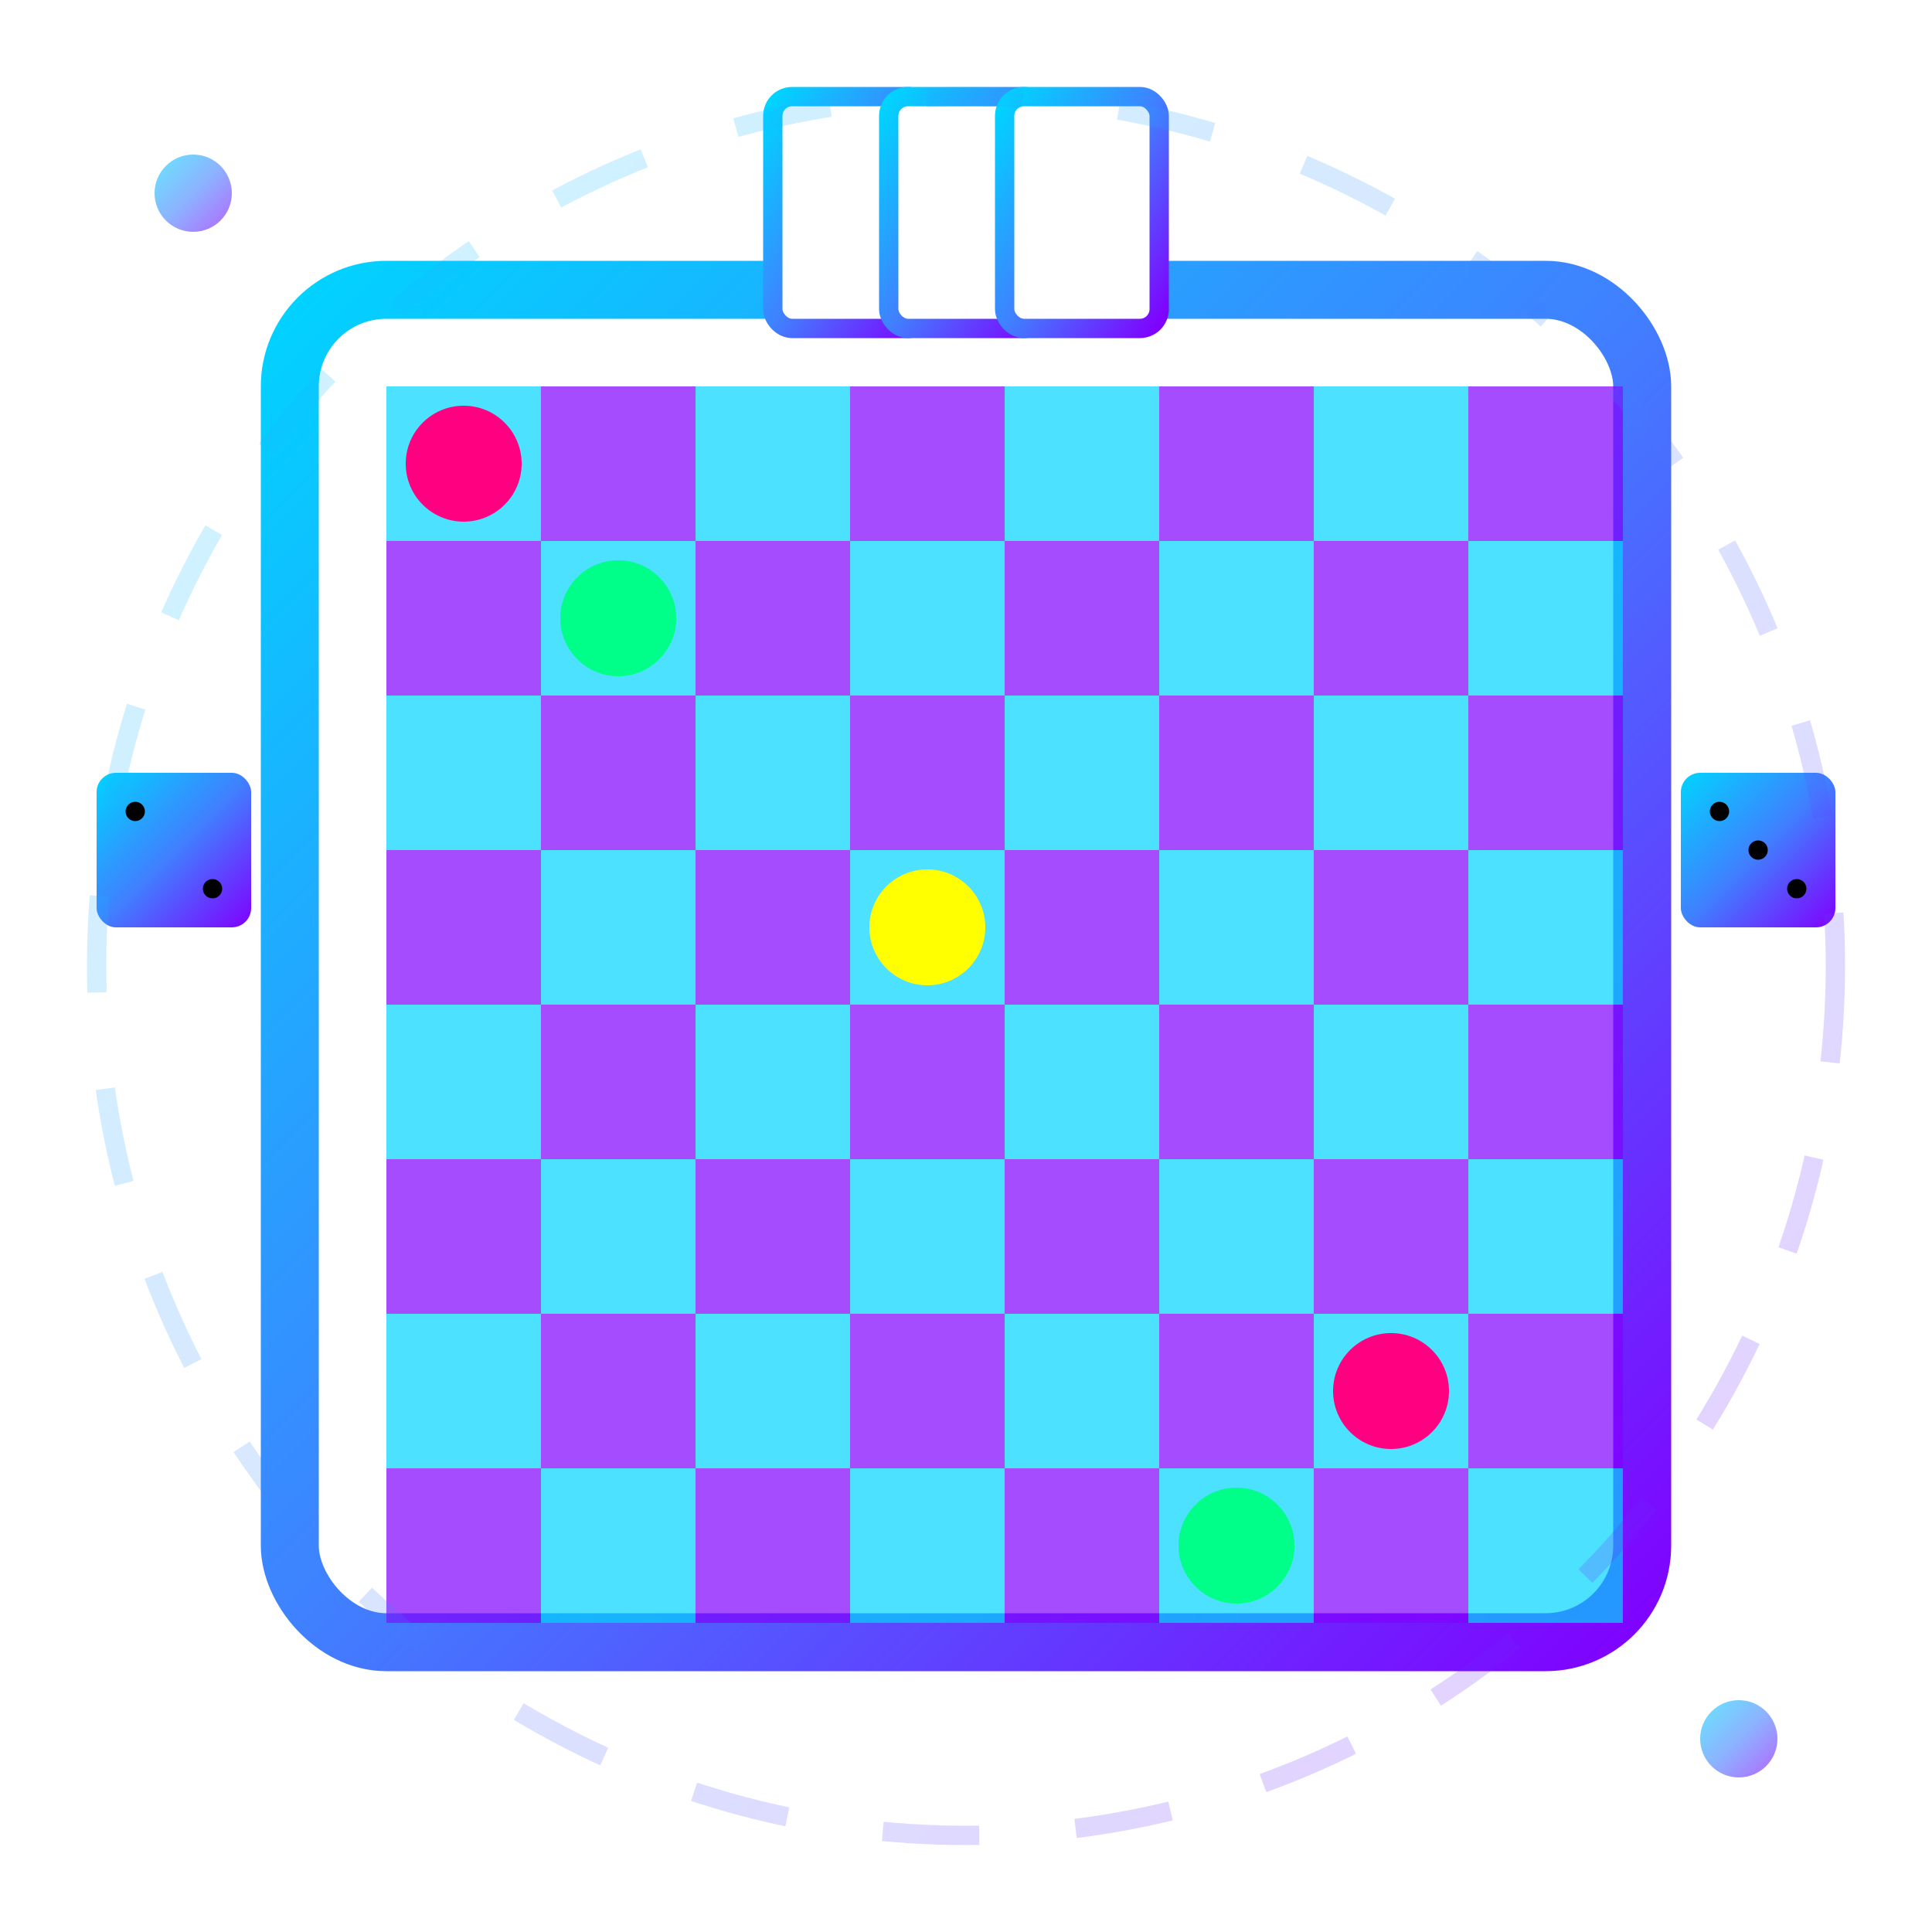 <svg width="100" height="100" viewBox="0 0 100 100" xmlns="http://www.w3.org/2000/svg">
  <defs>
    <linearGradient id="boardGamesGradient" x1="0%" y1="0%" x2="100%" y2="100%">
      <stop offset="0%" style="stop-color:#00d4ff;stop-opacity:1" />
      <stop offset="50%" style="stop-color:#4080ff;stop-opacity:1" />
      <stop offset="100%" style="stop-color:#8000ff;stop-opacity:1" />
    </linearGradient>
    <filter id="boardGamesGlow">
      <feGaussianBlur stdDeviation="2" result="coloredBlur"/>
      <feMerge> 
        <feMergeNode in="coloredBlur"/>
        <feMergeNode in="SourceGraphic"/>
      </feMerge>
    </filter>
  </defs>
  
  <!-- Game board -->
  <rect x="15" y="15" width="70" height="70" rx="5" fill="none" stroke="url(#boardGamesGradient)" stroke-width="3" filter="url(#boardGamesGlow)"/>
  
  <!-- Checkerboard pattern -->
  <g opacity="0.7">
    <!-- Row 1 -->
    <rect x="20" y="20" width="8" height="8" fill="#00d4ff"/>
    <rect x="28" y="20" width="8" height="8" fill="#8000ff"/>
    <rect x="36" y="20" width="8" height="8" fill="#00d4ff"/>
    <rect x="44" y="20" width="8" height="8" fill="#8000ff"/>
    <rect x="52" y="20" width="8" height="8" fill="#00d4ff"/>
    <rect x="60" y="20" width="8" height="8" fill="#8000ff"/>
    <rect x="68" y="20" width="8" height="8" fill="#00d4ff"/>
    <rect x="76" y="20" width="8" height="8" fill="#8000ff"/>
    
    <!-- Row 2 -->
    <rect x="20" y="28" width="8" height="8" fill="#8000ff"/>
    <rect x="28" y="28" width="8" height="8" fill="#00d4ff"/>
    <rect x="36" y="28" width="8" height="8" fill="#8000ff"/>
    <rect x="44" y="28" width="8" height="8" fill="#00d4ff"/>
    <rect x="52" y="28" width="8" height="8" fill="#8000ff"/>
    <rect x="60" y="28" width="8" height="8" fill="#00d4ff"/>
    <rect x="68" y="28" width="8" height="8" fill="#8000ff"/>
    <rect x="76" y="28" width="8" height="8" fill="#00d4ff"/>
    
    <!-- Row 3 -->
    <rect x="20" y="36" width="8" height="8" fill="#00d4ff"/>
    <rect x="28" y="36" width="8" height="8" fill="#8000ff"/>
    <rect x="36" y="36" width="8" height="8" fill="#00d4ff"/>
    <rect x="44" y="36" width="8" height="8" fill="#8000ff"/>
    <rect x="52" y="36" width="8" height="8" fill="#00d4ff"/>
    <rect x="60" y="36" width="8" height="8" fill="#8000ff"/>
    <rect x="68" y="36" width="8" height="8" fill="#00d4ff"/>
    <rect x="76" y="36" width="8" height="8" fill="#8000ff"/>
    
    <!-- Row 4 -->
    <rect x="20" y="44" width="8" height="8" fill="#8000ff"/>
    <rect x="28" y="44" width="8" height="8" fill="#00d4ff"/>
    <rect x="36" y="44" width="8" height="8" fill="#8000ff"/>
    <rect x="44" y="44" width="8" height="8" fill="#00d4ff"/>
    <rect x="52" y="44" width="8" height="8" fill="#8000ff"/>
    <rect x="60" y="44" width="8" height="8" fill="#00d4ff"/>
    <rect x="68" y="44" width="8" height="8" fill="#8000ff"/>
    <rect x="76" y="44" width="8" height="8" fill="#00d4ff"/>
    
    <!-- Row 5 -->
    <rect x="20" y="52" width="8" height="8" fill="#00d4ff"/>
    <rect x="28" y="52" width="8" height="8" fill="#8000ff"/>
    <rect x="36" y="52" width="8" height="8" fill="#00d4ff"/>
    <rect x="44" y="52" width="8" height="8" fill="#8000ff"/>
    <rect x="52" y="52" width="8" height="8" fill="#00d4ff"/>
    <rect x="60" y="52" width="8" height="8" fill="#8000ff"/>
    <rect x="68" y="52" width="8" height="8" fill="#00d4ff"/>
    <rect x="76" y="52" width="8" height="8" fill="#8000ff"/>
    
    <!-- Row 6 -->
    <rect x="20" y="60" width="8" height="8" fill="#8000ff"/>
    <rect x="28" y="60" width="8" height="8" fill="#00d4ff"/>
    <rect x="36" y="60" width="8" height="8" fill="#8000ff"/>
    <rect x="44" y="60" width="8" height="8" fill="#00d4ff"/>
    <rect x="52" y="60" width="8" height="8" fill="#8000ff"/>
    <rect x="60" y="60" width="8" height="8" fill="#00d4ff"/>
    <rect x="68" y="60" width="8" height="8" fill="#8000ff"/>
    <rect x="76" y="60" width="8" height="8" fill="#00d4ff"/>
    
    <!-- Row 7 -->
    <rect x="20" y="68" width="8" height="8" fill="#00d4ff"/>
    <rect x="28" y="68" width="8" height="8" fill="#8000ff"/>
    <rect x="36" y="68" width="8" height="8" fill="#00d4ff"/>
    <rect x="44" y="68" width="8" height="8" fill="#8000ff"/>
    <rect x="52" y="68" width="8" height="8" fill="#00d4ff"/>
    <rect x="60" y="68" width="8" height="8" fill="#8000ff"/>
    <rect x="68" y="68" width="8" height="8" fill="#00d4ff"/>
    <rect x="76" y="68" width="8" height="8" fill="#8000ff"/>
    
    <!-- Row 8 -->
    <rect x="20" y="76" width="8" height="8" fill="#8000ff"/>
    <rect x="28" y="76" width="8" height="8" fill="#00d4ff"/>
    <rect x="36" y="76" width="8" height="8" fill="#8000ff"/>
    <rect x="44" y="76" width="8" height="8" fill="#00d4ff"/>
    <rect x="52" y="76" width="8" height="8" fill="#8000ff"/>
    <rect x="60" y="76" width="8" height="8" fill="#00d4ff"/>
    <rect x="68" y="76" width="8" height="8" fill="#8000ff"/>
    <rect x="76" y="76" width="8" height="8" fill="#00d4ff"/>
  </g>
  
  <!-- Game pieces -->
  <circle cx="24" cy="24" r="3" fill="#ff0080" filter="url(#boardGamesGlow)"/>
  <circle cx="32" cy="32" r="3" fill="#00ff88" filter="url(#boardGamesGlow)"/>
  <circle cx="48" cy="48" r="3" fill="#ffff00" filter="url(#boardGamesGlow)"/>
  <circle cx="72" cy="72" r="3" fill="#ff0080" filter="url(#boardGamesGlow)"/>
  <circle cx="64" cy="80" r="3" fill="#00ff88" filter="url(#boardGamesGlow)"/>
  
  <!-- Dice around the board -->
  <g transform="translate(5, 40)">
    <rect x="0" y="0" width="8" height="8" rx="1" fill="url(#boardGamesGradient)" filter="url(#boardGamesGlow)"/>
    <circle cx="2" cy="2" r="0.5" fill="#000"/>
    <circle cx="6" cy="6" r="0.5" fill="#000"/>
  </g>
  
  <g transform="translate(87, 40)">
    <rect x="0" y="0" width="8" height="8" rx="1" fill="url(#boardGamesGradient)" filter="url(#boardGamesGlow)"/>
    <circle cx="2" cy="2" r="0.5" fill="#000"/>
    <circle cx="4" cy="4" r="0.5" fill="#000"/>
    <circle cx="6" cy="6" r="0.5" fill="#000"/>
  </g>
  
  <!-- Playing cards -->
  <g transform="translate(40, 5)">
    <rect x="0" y="0" width="8" height="12" rx="1" fill="#ffffff" stroke="url(#boardGamesGradient)" stroke-width="1"/>
    <rect x="6" y="0" width="8" height="12" rx="1" fill="#ffffff" stroke="url(#boardGamesGradient)" stroke-width="1"/>
    <rect x="12" y="0" width="8" height="12" rx="1" fill="#ffffff" stroke="url(#boardGamesGradient)" stroke-width="1"/>
  </g>
  
  <!-- Decorative corner elements -->
  <circle cx="10" cy="10" r="2" fill="url(#boardGamesGradient)" opacity="0.6">
    <animate attributeName="opacity" values="0.6;1;0.6" dur="3s" repeatCount="indefinite"/>
  </circle>
  
  <circle cx="90" cy="90" r="2" fill="url(#boardGamesGradient)" opacity="0.6">
    <animate attributeName="opacity" values="0.6;1;0.6" dur="4s" repeatCount="indefinite"/>
  </circle>
  
  <!-- Background glow -->
  <circle cx="50" cy="50" r="45" fill="none" stroke="url(#boardGamesGradient)" stroke-width="1" opacity="0.2" stroke-dasharray="5,5">
    <animateTransform attributeName="transform" type="rotate" values="0 50 50;360 50 50" dur="20s" repeatCount="indefinite"/>
  </circle>
</svg>

